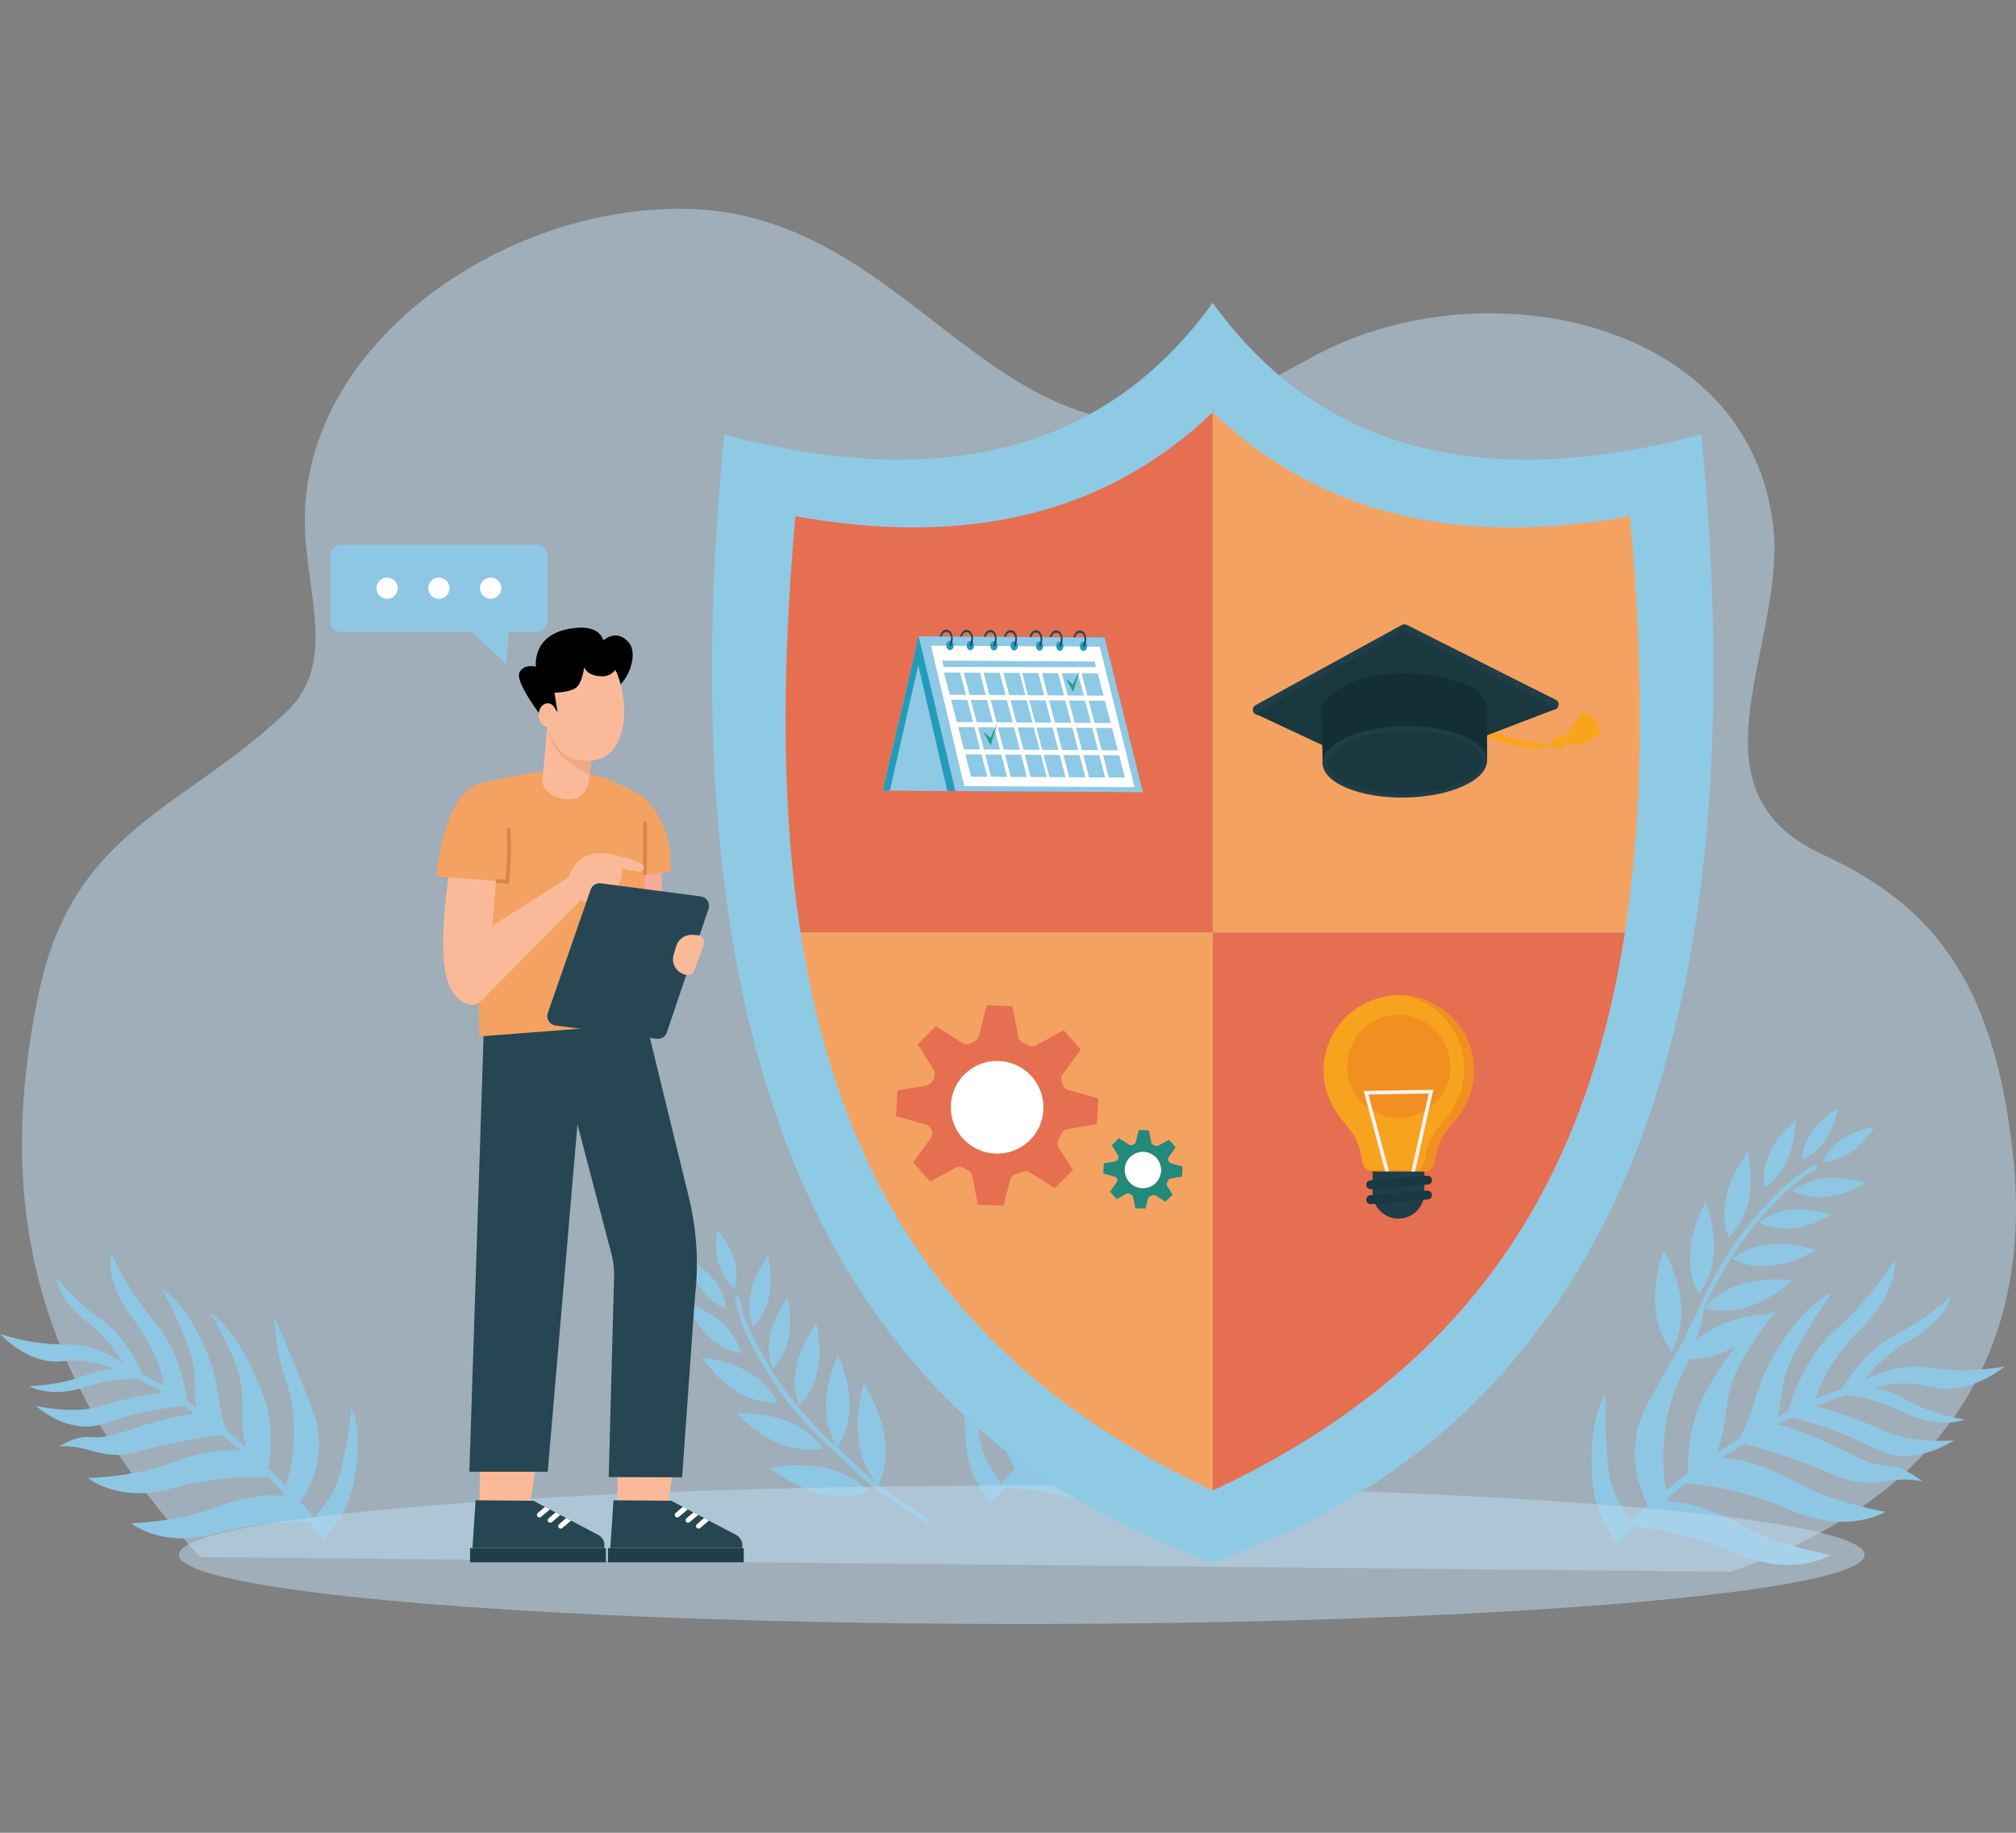 <?xml version="1.0" encoding="utf-8"?>
<svg xmlns="http://www.w3.org/2000/svg" enable-background="new 0 0 2200 2000" id="Layer_1" version="1.1" viewBox="0 0 2200 2000" x="0" y="0">
  <rect x="0" y="0" width="2200" height="2000" fill="#808080" stroke="none"/>
  <g>
    <path d="M218.48,1699.15c-154.9-168.67-233.01-349.34-175.69-617.74c37.9-177.45,159.2-198.63,270.49-305.34&#xD;&#xA;		c54.92-52.66,20.38-129.31,19.36-205.38c-2.33-194.82,215.09-345.99,414.98-342.84c216.51,3.42,310.23,221.09,491.85,232.76&#xD;&#xA;		c71.32,1.09,135.18-40.76,198.27-74.01c186.96-98.51,483.63-35.69,498.63,202.55c3.87,128.66-94.75,275.28,51.96,342.95&#xD;&#xA;		c116.93,53.93,187.24,134.17,208.31,327.06c27.58,252.47-118.23,391.04-308.23,456.02L218.48,1699.15z" enable-background="new" fill="#bfddf3" opacity=".5"/>
    <g>
      <path d="M2067.26,1375.08c0,0,5.69,33.24-36.04,74.32c-42.54,41.85-50.23,78.73-50.23,78.73l-29.52,11.41&#xD;&#xA;			c0,0,14.36-55.15,50.15-87.16C2046.46,1412.37,2067.26,1375.08,2067.26,1375.08z" fill="#8ec7e3"/>
      <path d="M2129.21,1414.16c0,0-3.92,24.55-42.76,47.07c-39.64,22.89-53.66,47.95-53.66,47.95l-24.25,8.53&#xD;&#xA;			c0,0,23.95-42.1,56.55-59.1C2105.83,1437.31,2129.21,1414.16,2129.21,1414.16z" fill="#8ec7e3"/>
      <path d="M1999.36,1410.72c0,0-25.71,7.12-59.27,60.69c-27.35,43.65-25.22,72.26-42.16,98.94l40.34-21.32&#xD;&#xA;			c9.01-19.99,0.53-38.22,23.41-79C1983.09,1431.85,1999.36,1410.72,1999.36,1410.72z" fill="#8ec7e3"/>
      <path d="M1752.27,1521.43c0,0-17.41,20.32-15.37,83.44c1.63,51.49,23.17,65.82,24.06,77.88l18.21-19.31&#xD;&#xA;			c-6.37-22.23-21.39-25.1-25.13-71.71C1750.57,1547.99,1752.27,1521.43,1752.27,1521.43z" fill="#8ec7e3"/>
      <path d="M1938.41,1430.12c0,0-28.63,36.08-41.08,61.13c-17.76,35.57-10.06,60.67-25.59,98.31l-29.32,17.72&#xD;&#xA;			c0,0-3.97-46.62,19.71-89.63C1901.83,1445.45,1938.41,1430.12,1938.41,1430.12z" fill="#8ec7e3"/>
      <path d="M1860.49,1424.32c-4.36,25.47-12.43,50.17-23.94,73.31c-35.38,69.86-16.26,138.98-16.26,138.98l-20.46,9.24&#xD;&#xA;			c0,0-33.71-55.34-2.35-113.18C1830.69,1471.58,1860.49,1424.32,1860.49,1424.32z" fill="#8ec7e3"/>
      <path d="M1934.87,1553.68c0,0,19.45,0,88,34.6c43.92,22.19,36.65-0.01,75.41,28.53c-34.08-8.8-53.89,11.33-95.94-6.93&#xD;&#xA;			c-33.62-14.63-68.34-26.6-103.83-35.81L1934.87,1553.68z" fill="#8ec7e3"/>
      <path d="M2057.56,1649.74c0,0-40.78,25.49-102.86-1.65c-38.24-16.61-78.96-26.81-120.51-30.2l30.59-25.27&#xD;&#xA;			c0,0,33.18-9.8,95.01,24.62C2002.29,1640.87,2057.56,1649.74,2057.56,1649.74z" fill="#8ec7e3"/>
      <path d="M1998.12,1696.8c0,0-40.78,25.49-102.85-1.65c-38.24-16.6-78.96-26.81-120.51-30.2l30.59-25.27&#xD;&#xA;			c0,0,33.18-9.8,95.01,24.62C1942.85,1687.93,1998.12,1696.8,1998.12,1696.8z" fill="#8ec7e3"/>
      <path d="M2143.9,1549.1c0,0-26.85,11.2-65.44-7.42c-39.12-18.91-72.15-20.76-72.15-20.76l15.7-7.92&#xD;&#xA;			c0,0,20.97-6.19,60.06,15.55C2108.97,1543.48,2143.9,1549.1,2143.9,1549.1z" fill="#8ec7e3"/>
      <path d="M1982.08,1534.43c0,0,32.48,7.94,77.12,28.34c28.2,12.78,73.08,8.99,73.08,8.99s-44.59,31.08-85.79,9.25&#xD;&#xA;			c-47.24-25.05-98.87-35.79-98.87-35.79L1982.08,1534.43z" fill="#8ec7e3"/>
      <path d="M2017.27,1516.73c0,0,40.52-31.62,87.12-24.21c27.65,4.15,55.81,3.66,83.3-1.46c0,0-39.14,33.59-81.17,22.18&#xD;&#xA;			c-38.83-10.42-73.89,5.21-73.89,5.21L2017.27,1516.73z" fill="#8ec7e3"/>
      <path d="M1764.23,1684.73l-5.59-5.07c31.27-34.5,154.13-139.03,273.28-170.62l1.93,7.3&#xD;&#xA;			C1916.36,1547.51,1795.12,1650.69,1764.23,1684.73z" fill="#8ec7e3"/>
    </g>
    <g>
      <path d="M1824.36,1475.31c-21.33-28.79-24.2-65.84-8.6-111.14C1838.09,1406.59,1840.96,1443.63,1824.36,1475.31z" fill="#8ec7e3"/>
      <path d="M1853.88,1412.66c-15.25-28.89-12.72-62.65,7.59-101.3C1875.76,1352.66,1873.23,1386.43,1853.88,1412.66z" fill="#8ec7e3"/>
      <path d="M1886.31,1350.68c-10.29-29.28-3.2-60.65,21.28-94.13C1915.32,1297.35,1908.23,1328.73,1886.31,1350.68z" fill="#8ec7e3"/>
      <path d="M1959.41,1221.89c-0.83,35.1-12.24,59.83-34.24,74.17C1921.85,1269.95,1933.26,1245.22,1959.41,1221.89z" fill="#8ec7e3"/>
      <path d="M2005.48,1209.65c-5.9,28.79-18.94,47.46-39.15,56C1967.44,1243.71,1980.49,1225.04,2005.48,1209.65z" fill="#8ec7e3"/>
      <path d="M1989.23,1267.75c8.87-20.1,27.75-32.86,56.61-38.3C2030.02,1254.24,2011.15,1267,1989.23,1267.75z" fill="#8ec7e3"/>
      <path d="M1935.22,1433.44c-31.43,36.74-65.13,53.16-101.09,49.28C1853.2,1452.09,1886.89,1435.67,1935.22,1433.44z" fill="#8ec7e3"/>
      <path d="M1890.27,1373.9c23.23-18.28,53.74-21.51,91.54-9.69C1947.36,1383.63,1916.85,1386.85,1890.27,1373.9z" fill="#8ec7e3"/>
      <path d="M1999,1325.54c-29.96,16.92-56.51,19.73-79.64,8.43C1939.56,1318.05,1966.1,1315.24,1999,1325.54z" fill="#8ec7e3"/>
      <path d="M1956.29,1299.62c20.21-15.87,46.76-18.68,79.64-8.43C2005.95,1308.11,1979.4,1310.92,1956.29,1299.62z" fill="#8ec7e3"/>
      <path d="M1810.42,1545.98c22.17-82.81,24.17-75.99,45.78-123.79c5.82-12.92,11.98-25.14,18.48-36.68&#xD;&#xA;			c13.61-23.47,29.72-45.39,48.05-65.39c21.01-23.87,39.07-39.43,54.18-46.68l1.47-1.6c0.24-0.6,0.88-0.95,1.51-0.82&#xD;&#xA;			c0.59-0.25,1.25-0.24,1.84,0.02c0.5,0.45,0.88,1,1.12,1.63c0.25,0.59,0.24,1.25-0.02,1.84l-0.57,1.24&#xD;&#xA;			c-0.46,0.49-1.01,0.88-1.63,1.15v0.31l-1.37,0.51c-14.61,7.4-32.13,22.62-52.55,45.66c-18.01,19.91-33.78,41.73-47.04,65.07&#xD;&#xA;			c-6.78,11.66-12.95,23.66-18.5,35.96l-1.43,3.21c21.08-24.78,53.31-34.94,96.7-30.49c-32.92,28.56-65.15,38.72-96.7,30.49&#xD;&#xA;			c-20.94,47.08-22.33,38.87-43.92,119.61L1810.42,1545.98z" fill="#8ec7e3"/>
    </g>
    <g>
      <path d="M948.3,1627.9c-33.96,11.44-70.09,2.77-108.39-26.01C887.14,1593.7,923.27,1602.37,948.3,1627.9z" fill="#8ec7e3"/>
      <path d="M897.77,1580.54c-32.18,5.62-63.53-7.17-94.05-38.39C847.42,1541.27,878.77,1554.06,897.77,1580.54z" fill="#8ec7e3"/>
      <path d="M848.78,1530.62c-31.02,0.79-58.7-15.62-83.02-49.21C806.96,1486.61,834.63,1503.01,848.78,1530.62z" fill="#8ec7e3"/>
      <path d="M748.72,1421.45c33.14,11.59,53.16,30.06,60.04,55.4C782.89,1471.97,762.88,1453.5,748.72,1421.45z" fill="#8ec7e3"/>
      <path d="M751.25,1373.84c25.58,14.47,39.33,32.63,41.24,54.48C771.95,1420.52,758.2,1402.36,751.25,1373.84z" fill="#8ec7e3"/>
      <path d="M801.54,1407.18c-16.39-14.63-22.74-36.51-19.03-65.65C801.22,1364.21,807.57,1386.09,801.54,1407.18z" fill="#8ec7e3"/>
      <path d="M942.57,1509.54c25.28,41.21,30.55,78.33,15.79,111.35C935.09,1593.33,929.82,1556.21,942.57,1509.54z" fill="#8ec7e3"/>
      <path d="M872.09,1533.99c-10.25-27.73-3.93-57.75,18.94-90.08C898.91,1482.66,892.6,1512.69,872.09,1533.99z" fill="#8ec7e3"/>
      <path d="M859.53,1415.66c6.88,33.72,1.39,59.84-16.48,78.37C834.11,1469.92,839.61,1443.79,859.53,1415.66z" fill="#8ec7e3"/>
      <path d="M821.72,1448.33c-8.88-24.12-3.39-50.24,16.48-78.37C845.08,1403.69,839.59,1429.82,821.72,1448.33z" fill="#8ec7e3"/>
      <path d="M1011.26,1662.92c-71.97-46.57-64.87-46.38-103.7-81.64c-10.5-9.52-20.24-19.14-29.22-28.87&#xD;&#xA;			c-18.15-20.17-34.05-42.24-47.43-65.84c-16.25-27.34-25.5-49.31-27.74-65.91l-1.07-1.89c-0.5-0.41-0.63-1.12-0.31-1.69&#xD;&#xA;			c-0.05-0.64,0.16-1.27,0.58-1.74c0.58-0.33,1.23-0.53,1.89-0.57c0.64-0.05,1.27,0.16,1.74,0.59l1.01,0.93&#xD;&#xA;			c0.32,0.59,0.53,1.23,0.59,1.9l0.29,0.1l0.07,1.46c2.55,16.18,11.64,37.53,27.28,64.05c13.4,23.26,29.31,44.98,47.44,64.78&#xD;&#xA;			c9.01,10.04,18.53,19.61,28.52,28.66l2.62,2.35c-17.09-27.68-16.85-61.48,0.73-101.39c17.05,40.11,16.8,73.9-0.73,101.39&#xD;&#xA;			c38.35,34.41,30.12,33.2,100.29,78.59L1011.26,1662.92z" fill="#8ec7e3"/>
    </g>
    <g>
      <path d="M1320.81,1362.34c0,0,6.62,27.8-26.44,64.81c-33.7,37.7-38.19,69.3-38.19,69.3l-24.34,11.25&#xD;&#xA;			c0,0,9.15-47.41,37.67-76.42C1305.24,1395.02,1320.81,1362.34,1320.81,1362.34z" fill="#8ec7e3"/>
      <path d="M1375.31,1392.03c0,0-1.98,20.97-33.6,42.12c-32.28,21.51-42.77,43.46-42.77,43.46l-20.04,8.53&#xD;&#xA;			c0,0,17.96-36.9,44.6-53.05C1356.8,1412.88,1375.31,1392.03,1375.31,1392.03z" fill="#8ec7e3"/>
      <path d="M1265.33,1396.18c0,0-21.36,7.42-46.81,54.54c-20.75,38.39-17.4,62.47-30.27,85.96l32.95-20.22&#xD;&#xA;			c6.53-17.39-1.63-32.35,15.5-68.07C1252.72,1414.93,1265.33,1396.18,1265.33,1396.18z" fill="#8ec7e3"/>
      <path d="M1062.41,1503.22c0,0-13.62,18.13-8.46,71.39c4.18,43.45,23.17,54.4,24.58,64.54l14.35-17.32&#xD;&#xA;			c-6.59-18.45-19.45-20.06-25.15-59.27C1062.42,1525.77,1062.41,1503.22,1062.41,1503.22z" fill="#8ec7e3"/>
      <path d="M1214.84,1415.89c0,0-22.25,32.07-31.41,53.92c-13.09,31.05-5.21,51.85-16.3,84.52l-23.83,16.58&#xD;&#xA;			c0,0-5.89-39.2,11.79-76.86C1184.75,1430.84,1214.84,1415.89,1214.84,1415.89z" fill="#8ec7e3"/>
      <path d="M1148.64,1415.23c-2.3,21.78-7.78,43.1-16.25,63.29c-26.12,61-6.19,118.4-6.19,118.4l-16.8,8.93&#xD;&#xA;			c0,0-31.52-44.96-8.14-95.58C1126.01,1456.81,1148.64,1415.23,1148.64,1415.23z" fill="#8ec7e3"/>
      <path d="M1218.57,1520.57c0,0,16.45-1.06,76.29,24.47c38.35,16.37,30.99-2,65.32,20.03&#xD;&#xA;			c-29.29-5.59-44.95,12.51-81.5-0.65c-29.23-10.54-59.23-18.78-89.74-24.64L1218.57,1520.57z" fill="#8ec7e3"/>
      <path d="M1327.53,1595.12c0,0-33.1,23.77-87.06,4.2c-33.24-11.96-68.22-18.38-103.54-18.99l24.5-23.03&#xD;&#xA;			c0,0,27.52-10.09,81.68,15.65C1280.31,1590.63,1327.53,1595.12,1327.53,1595.12z" fill="#8ec7e3"/>
      <path d="M1279.83,1638.15c0,0-33.1,23.77-87.06,4.2c-33.24-11.96-68.22-18.38-103.54-18.99l24.5-23.03&#xD;&#xA;			c0,0,27.52-10.09,81.68,15.65C1232.61,1633.65,1279.83,1638.15,1279.83,1638.15z" fill="#8ec7e3"/>
      <path d="M1395.07,1505.33c0,0-22.1,10.93-55.73-2.72c-34.11-13.86-62.14-13.63-62.14-13.63l12.85-7.55&#xD;&#xA;			c0,0,17.4-6.38,51.63,9.88C1365.23,1502.48,1395.07,1505.33,1395.07,1505.33z" fill="#8ec7e3"/>
      <path d="M1257.44,1501.72c0,0,27.9,4.95,66.75,19.77c24.54,9.27,62.28,3.63,62.28,3.63s-36.01,28.7-72.04,12.48&#xD;&#xA;			c-41.3-18.62-85.55-24.89-85.55-24.89L1257.44,1501.72z" fill="#8ec7e3"/>
      <path d="M1286.23,1484.84c0,0,32.54-28.94,72.35-25.21c23.61,2.01,47.39,0.06,70.35-5.76c0,0-31.27,30.53-67.43,23.17&#xD;&#xA;			c-33.4-6.7-62.2,8.42-62.2,8.42L1286.23,1484.84z" fill="#8ec7e3"/>
      <path d="M1081.4,1640.66l-5.01-3.98c24.56-30.87,122.77-125.94,221.81-159.13l2.03,6.07&#xD;&#xA;			C1202.58,1516.36,1105.67,1610.19,1081.4,1640.66z" fill="#8ec7e3"/>
    </g>
    <g>
      <path d="M121.56,1367.34c0,0-9.2,28.86,22.82,70.6c32.64,42.53,34.89,76.29,34.89,76.29l24.84,13.82&#xD;&#xA;			c0,0-5.92-50.85-33.77-83.78C135.43,1403.11,121.56,1367.34,121.56,1367.34z" fill="#8ec7e3"/>
      <path d="M61.58,1394.4c0,0,0.43,22.33,32.19,47.19c32.42,25.3,41.78,49.34,41.78,49.34l20.51,10.6&#xD;&#xA;			c0,0-16.07-40.43-42.96-59.61C79.5,1417.91,61.58,1394.4,61.58,1394.4z" fill="#8ec7e3"/>
      <path d="M177.54,1407.49c0,0,21.99,9.54,45.18,61.37c18.9,42.23,13.45,67.42,25.2,93.27l-33.23-23.99&#xD;&#xA;			c-5.53-18.9,4.29-34.07-11-73.2C189.38,1428.31,177.54,1407.49,177.54,1407.49z" fill="#8ec7e3"/>
      <path d="M383.59,1536.73c0,0,12.96,20.24,3.3,76.14c-7.86,45.61-28.81,55.68-31.1,66.29l-13.8-19.45&#xD;&#xA;			c8.43-18.98,22.15-19.67,31.28-60.67C381.8,1560.57,383.59,1536.73,383.59,1536.73z" fill="#8ec7e3"/>
      <path d="M229.35,1432.33c0,0,20.99,35.66,28.94,59.5c11.38,33.86,1.4,55.23,10.54,90.65l23.88,19.41&#xD;&#xA;			c0,0,9.33-40.98-6.38-82.2C259.98,1450.52,229.35,1432.33,229.35,1432.33z" fill="#8ec7e3"/>
      <path d="M299.39,1436.87c0.71,23.2,4.81,46.18,12.17,68.2c22.79,66.56-2.83,125.67-2.83,125.67l17.06,10.77&#xD;&#xA;			c0,0,36.88-45.04,16.17-100.4C320.02,1482.62,299.39,1436.87,299.39,1436.87z" fill="#8ec7e3"/>
      <path d="M217.13,1542.7c0,0-17.3-2.42-82.59,19.83c-41.84,14.28-32.6-4.57-70.64,16&#xD;&#xA;			c31.41-3.59,46.54,16.78,86.22,5.77c31.73-8.83,64.11-15.17,96.83-18.94L217.13,1542.7z" fill="#8ec7e3"/>
      <path d="M96.02,1612.9c0,0,33.11,27.75,91.71,11.33c36.09-10.01,73.58-14.03,110.97-11.88l-24.07-26.29&#xD;&#xA;			c0,0-28.3-12.84-87.59,10.08C146.3,1611.88,96.02,1612.9,96.02,1612.9z" fill="#8ec7e3"/>
      <path d="M143.05,1662.16c0,0,33.11,27.75,91.71,11.33c36.09-10.02,73.58-14.03,110.97-11.88l-24.07-26.29&#xD;&#xA;			c0,0-28.3-12.84-87.59,10.08C193.32,1661.15,143.05,1662.16,143.05,1662.16z" fill="#8ec7e3"/>
      <path d="M31.73,1512.62c0,0,22.5,13.31,59.14,1.54c37.15-11.95,66.78-9.49,66.78-9.49l-12.99-9&#xD;&#xA;			c0,0-17.89-8.12-55.37,6.36C63.51,1511.97,31.73,1512.62,31.73,1512.62z" fill="#8ec7e3"/>
      <path d="M177.52,1519.7c0,0-29.88,3.03-72.14,15.62c-26.68,7.86-66.13-1.09-66.13-1.09s35.8,33.2,75.17,18.9&#xD;&#xA;			c45.14-16.41,92.42-19.54,92.42-19.54L177.52,1519.7z" fill="#8ec7e3"/>
      <path d="M148.42,1499.58c0,0-32.11-33.17-74.49-32.38c-25.12,0.26-50.1-3.69-73.92-11.66c0,0,30.64,34.75,69.46,29.83&#xD;&#xA;			c35.85-4.44,65.09,13.83,65.09,13.83L148.42,1499.58z" fill="#8ec7e3"/>
      <path d="M352.63,1680.53l5.61-3.81c-23.53-34.58-119.83-142.86-221.9-185.79l-2.63,6.25&#xD;&#xA;			C234.36,1539.52,329.39,1646.4,352.63,1680.53z" fill="#8ec7e3"/>
    </g>
    <ellipse cx="1115.04" cy="1696.66" enable-background="new" fill="#bfddf3" opacity=".5" rx="919.81" ry="75.54"/>
    <g>
      <g>
        <g>
          <g>
            <g>
              <path d="M585.43,689.51H372.42c-6.7,0-12.18-5.48-12.18-12.18v-70.89c0-6.7,5.48-12.18,12.18-12.18h213.02&#xD;&#xA;							c6.7,0,12.18,5.48,12.18,12.18v70.89C597.61,684.02,592.13,689.51,585.43,689.51z" fill="#8ec7e3"/>
            </g>
            <g>
              <polygon fill="#8ec7e3" points="555.5 684.99 552.4 724.82 510.14 684.99"/>
            </g>
          </g>
          <g>
            <g>
              <circle cx="422.44" cy="641.88" fill="#fff" r="11.61"/>
            </g>
            <g>
              <circle cx="478.93" cy="641.88" fill="#fff" r="11.61"/>
            </g>
            <g>
              <circle cx="535.41" cy="641.88" fill="#fff" r="11.61"/>
            </g>
          </g>
        </g>
        <g>
          <g>
            <polygon fill="#faba9a" points="584.78 1599.92 577.66 1648.47 522.97 1646.54 523.92 1596.76"/>
            <g>
              <g>
                <path d="M515.58,1689.33h143.73c1.41-5.77-1.41-11.8-6.67-14.49l-29.49-15.51l-5.26-2.82l-6.54-3.46l-5.13-2.69&#xD;&#xA;								l-6.41-3.33l-5-2.69h-0.13l-12.69-6.67l-62.95-0.51L515.58,1689.33z" fill="#264653"/>
                <rect fill="#203e47" height="15.47" width="148.21" x="512.99" y="1689.36"/>
              </g>
              <g>
                <g>
                  <path d="M586.61,1654.97c0.51,0.64,1.28,0.9,2.05,0.9c0.64,0,1.28-0.13,1.8-0.64l8.85-7.44&#xD;&#xA;									c0.26-0.26,0.51-0.51,0.51-0.77l-5-2.69h-0.13l-7.82,6.67C585.71,1652.02,585.58,1653.81,586.61,1654.97z" fill="#fff"/>
                </g>
                <g>
                  <path d="M598.41,1660.74c0.51,0.64,1.28,0.9,2.05,0.9c0.64,0,1.28-0.13,1.8-0.64l8.85-7.57&#xD;&#xA;									c0.13-0.13,0.26-0.26,0.26-0.38l-5.13-2.69l-7.57,6.54C597.51,1657.79,597.38,1659.58,598.41,1660.74z" fill="#fff"/>
                </g>
                <g>
                  <path d="M609.82,1667.15c0.51,0.64,1.28,0.9,2.05,0.9c0.64,0,1.28-0.13,1.8-0.64l9.36-7.95l0.13-0.13&#xD;&#xA;									l-5.26-2.82l-7.82,6.8C608.92,1664.2,608.79,1665.99,609.82,1667.15z" fill="#fff"/>
                </g>
              </g>
            </g>
          </g>
          <g>
            <polygon fill="#faba9a" points="735.22 1599.92 728.1 1648.47 673.41 1646.54 674.36 1596.76"/>
            <g>
              <g>
                <path d="M666.02,1689.33h143.73c1.41-5.77-1.41-11.8-6.67-14.49l-29.49-15.51l-5.26-2.82l-6.54-3.46l-5.13-2.69&#xD;&#xA;								l-6.41-3.33l-5-2.69h-0.13l-12.69-6.67l-62.95-0.51L666.02,1689.33z" fill="#264653"/>
                <rect fill="#203e47" height="15.47" width="148.21" x="663.43" y="1689.36"/>
              </g>
              <g>
                <g>
                  <path d="M737.05,1654.97c0.51,0.64,1.28,0.9,2.05,0.9c0.64,0,1.28-0.13,1.8-0.64l8.85-7.44&#xD;&#xA;									c0.26-0.26,0.51-0.51,0.51-0.77l-5-2.69h-0.13l-7.82,6.67C736.15,1652.02,736.02,1653.81,737.05,1654.97z" fill="#fff"/>
                </g>
                <g>
                  <path d="M748.84,1660.74c0.51,0.64,1.28,0.9,2.05,0.9c0.64,0,1.28-0.13,1.8-0.64l8.85-7.57&#xD;&#xA;									c0.13-0.13,0.26-0.26,0.26-0.38l-5.13-2.69l-7.57,6.54C747.95,1657.79,747.82,1659.58,748.84,1660.74z" fill="#fff"/>
                </g>
                <g>
                  <path d="M760.26,1667.15c0.51,0.64,1.28,0.9,2.05,0.9c0.64,0,1.28-0.13,1.8-0.64l9.36-7.95l0.13-0.13&#xD;&#xA;									l-5.26-2.82l-7.82,6.8C759.36,1664.2,759.23,1665.99,760.26,1667.15z" fill="#fff"/>
                </g>
              </g>
            </g>
          </g>
          <g>
            <g>
              <path d="M700.08,1095.39l-171.65,13.08l-16.23,497.52h85.51l32.44-379.02l37.1,141.27&#xD;&#xA;							c2.46,9.37,3.4,19.08,2.77,28.74l-5.74,214.88l80.08,0.23l14.05-197.54c4.21-36.1,1.95-72.66-6.68-107.96L700.08,1095.39z" fill="#264653"/>
            </g>
          </g>
          <g>
            <g>
              <polygon fill="#f7a99c" points="697.86 948.28 696.75 995.61 723.61 995.95 721.63 945.01"/>
              <path d="M698.36,867.3c0,0,37.08,24.28,33.32,84.19l-34.93,3.93L698.36,867.3z" fill="#f4a262"/>
            </g>
            <g>
              <path d="M612.95,841.29c-43.21,0-92.17,14.93-92.17,14.93l1.86,274.8L705.12,1117l-1.93-240.35&#xD;&#xA;							c-0.04-4.25-2.38-8.15-6.12-10.18c-14.93-8.77-32.01-15.76-50.47-21.59C646.6,844.89,621.76,841.29,612.95,841.29z" fill="#f4a262"/>
              <g>
                <g>
                  <rect fill="#d8854c" height="57.91" width="4.11" x="701.79" y="896.71"/>
                </g>
              </g>
            </g>
            <g>
              <g>
                <path d="M542.4,948.83l-11.74,135.92c0,0-12.96,27.34-35.89-1.1c-22.93-28.43-3.31-139.51-3.31-139.51&#xD;&#xA;								L542.4,948.83z" fill="#faba9a"/>
                <g>
                  <path d="M553.53,962.26c0,0,9.79-100.34-21.97-106.24c-32.93-6.11-52.05,55.96-55.1,100.44L553.53,962.26z" fill="#f4a262"/>
                  <g>
                    <g>
                      <g>
                        <path d="M555.37,964.46l0.2-1.99c0.04-0.35,3.58-34.82,1.44-58.61l-4.11,0.38&#xD;&#xA;												c1.83,20.13-0.51,48.17-1.23,55.82l-10.2-0.78l-0.3,4.11L555.37,964.46z" fill="#d8854c"/>
                      </g>
                    </g>
                  </g>
                </g>
              </g>
              <g>
                <g>
                  <path d="M620.33,957.48c0,0,6.61-23.97,30.6-26.3c23.99-2.34,31.04,16.49,26.53,28.9&#xD;&#xA;									c-4.52,12.4-20.12,32.59-43.76,22.26C610.05,972.02,620.33,957.48,620.33,957.48z" fill="#faba9a"/>
                  <path d="M658.89,931.22c0,0,23.55,2.7,41.09,11.25c1.78,0.87,2.76,2.83,2.5,4.79l0,0&#xD;&#xA;									c-0.35,2.66-2.86,4.48-5.49,3.98l-32.51-6.08L658.89,931.22z" fill="#faba9a"/>
                </g>
                <g>
                  <polygon fill="#faba9a" points="525.58 1091.68 633.69 982.34 620.33 957.48 515.17 1024.3"/>
                  <line fill="none" stroke="#eea986" stroke-miterlimit="10" stroke-width=".182" x1="537.08" x2="515.17" y1="1010.38" y2="1024.3"/>
                </g>
              </g>
            </g>
          </g>
          <g>
            <g>
              <path d="M773.18,991.7l-45.47,134.97c-1.56,4.64-6.19,7.53-11.05,6.89l-110.51-14.52&#xD;&#xA;							c-6.44-0.85-10.48-7.39-8.35-13.53l46.8-134.8c1.6-4.59,6.2-7.43,11.02-6.8l109.18,14.34&#xD;&#xA;							C771.2,979.1,775.24,985.58,773.18,991.7z" fill="#264653"/>
            </g>
            <path d="M768.03,1030.93l-10.35,27.92c-1.26,3.41-4.71,5.49-8.32,5.01l0,0c-10.61-1.39-17.4-12.01-14.22-22.22&#xD;&#xA;						l2.91-9.37c2.33-7.5,9.44-12.48,17.29-12.11l5.76,0.27C766.36,1020.69,769.86,1025.99,768.03,1030.93z" fill="#faba9a"/>
          </g>
          <path d="M648.21,806.71l-5.5,44.29c-1.9,15.56-12.19,22.71-27,20.72l0,0c-12.64-1.7-25.79-9.56-23.53-23.2&#xD;&#xA;					l6.53-69.54L648.21,806.71z" fill="#faba9a"/>
          <path d="M643.56,844.98c0,0-49.9-18.11-45.7-62.81c1.25-13.32,50.99,20.01,50.99,20.01L643.56,844.98z" fill="#eea986"/>
          <g>
            <path d="M591.93,783.31c0,0-29.63-38.38-25.25-48.93c4.39-10.55,18.18-6.89,18.18-6.89s-5.54-38.61,45.22-42.45&#xD;&#xA;						c25.59-1.93,28.28,13.83,28.28,13.83s13.7-13.07,27.17,1.45s-2.89,51.76-22.91,55.47c-20.01,3.7-56.02,22.39-56.02,22.39&#xD;&#xA;						L591.93,783.31z"/>
          </g>
          <g>
            <g>
              <path d="M600.1,767.56c-5.93,9.59-4.84,10.31-2.73,25.62c0,0,7.21,24.9,22.99,32.59&#xD;&#xA;							c15.9,7.57,41.28,7.47,52.71-13.77c18.47-34.34-0.01-78.04-0.01-78.04c-30.39-50-76.54,19.62-76.54,19.62l3.72,9.62l2.18,5.9&#xD;&#xA;							C602.03,768.84,601.26,768.33,600.1,767.56z" fill="#faba9a"/>
            </g>
          </g>
          <path d="M602.28,769.6l6.11,7.44l-3.29-21.13c0,0,17.18-0.25,23.83-5.67s8.6-22.35,8.6-22.35s2.11,9.81,19.41,10.09&#xD;&#xA;					s18.71-18.78,18.71-18.78l-42.41-18.25l-54.18,51.11L602.28,769.6z"/>
          <ellipse cx="597.61" cy="780.32" fill="#faba9a" rx="9.8" ry="12.86"/>
        </g>
      </g>
      <g>
        <path d="M1323.4,1704.83c-439.32-153.62-595.88-584.58-533.15-1230.64c235.58,62.61,415.77,19.42,533.15-143.72&#xD;&#xA;				c117.4,163.14,297.6,206.33,533.17,143.72C1919.3,1120.25,1762.74,1551.21,1323.4,1704.83z" fill="#8fcae5"/>
        <g>
          <path d="M1323.43,449.97v567.68H873.62c-20.36-131.7-21.09-282.53-5.57-454.35&#xD;&#xA;					C1047.43,595.67,1202.33,565.78,1323.43,449.97z" fill="#e76f51"/>
          <path d="M1773.22,1017.65h-449.79V449.97c121.08,115.81,275.98,145.7,455.36,113.33&#xD;&#xA;					C1794.31,735.12,1793.58,885.95,1773.22,1017.65z" fill="#f4a262"/>
          <path d="M1323.43,1017.65v608.88c-267.15-124.74-405.33-321.18-449.81-608.88H1323.43z" fill="#f4a262"/>
          <path d="M1773.22,1017.65c-44.47,287.7-182.66,484.14-449.79,608.88v-608.88H1773.22z" fill="#e76f51"/>
        </g>
        <g>
          <g>
            <g>
              <g>
                <polygon fill="#8ec9e5" points="963.24 862.74 1182.68 864.1 1205.37 695.62 1002.51 694.37"/>
              </g>
              <g>
                <polygon fill="#229cba" points="963.24 862.74 971.07 862.8 1009.2 694.41 1002.51 694.37"/>
              </g>
              <g>
                <g>
                  <polygon fill="#229cba" points="1033.77 863.18 1182.68 864.1 1205.37 695.62 1002.51 694.37 998.65 710.97"/>
                </g>
              </g>
              <g>
                <g>
                  <polygon fill="#8ec9e5" points="1247.22 864.51 1042.53 863.24 1002.51 694.37 1205.37 695.62"/>
                </g>
              </g>
              <g>
                <polygon fill="#fff" points="1238.12 859.01 1052.28 857.86 1015.95 704.54 1200.11 705.68"/>
              </g>
              <g>
                <g>
                  <polygon fill="#8ec9e5" points="1196.11 728.01 1029.77 727.78 1028.14 720.88 1194.61 721.91"/>
                </g>
              </g>
              <g>
                <g>
                  <g>
                    <polygon fill="#8ec9e5" points="1054.09 758.25 1036.45 758.14 1030.1 733.84 1047.75 733.95"/>
                  </g>
                </g>
                <g>
                  <polygon fill="#8ec9e5" points="1075.72 758.38 1058.07 758.27 1051.73 733.98 1069.37 734.09"/>
                </g>
                <g>
                  <polygon fill="#8ec9e5" points="1097.34 758.52 1079.7 758.41 1073.36 734.11 1091 734.22"/>
                </g>
                <g>
                  <polygon fill="#8ec9e5" points="1118.96 758.65 1101.33 758.54 1094.99 734.25 1112.62 734.35"/>
                </g>
                <g>
                  <polygon fill="#8ec9e5" points="1139.45 758.78 1121.82 758.67 1115.47 734.37 1133.11 734.48"/>
                </g>
                <g>
                  <polygon fill="#8ec9e5" points="1161.08 758.92 1143.44 758.8 1137.09 734.5 1154.74 734.62"/>
                </g>
                <g>
                  <polygon fill="#8ec9e5" points="1182.71 759.05 1165.07 758.94 1158.73 734.64 1176.36 734.75"/>
                </g>
                <g>
                  <polygon fill="#8ec9e5" points="1204.34 759.18 1186.69 759.07 1180.35 734.77 1197.99 734.88"/>
                </g>
                <g>
                  <polygon fill="#8ec9e5" points="1061.87 788.03 1044.22 787.93 1037.88 763.63 1055.53 763.73"/>
                </g>
                <g>
                  <polygon fill="#8ec9e5" points="1083.49 788.17 1065.85 788.06 1059.5 763.76 1077.15 763.87"/>
                </g>
                <g>
                  <polygon fill="#8ec9e5" points="1105.11 788.3 1087.47 788.19 1081.13 763.89 1098.78 764"/>
                </g>
                <g>
                  <polygon fill="#8ec9e5" points="1126.74 788.43 1109.1 788.32 1102.76 764.03 1120.4 764.14"/>
                </g>
                <g>
                  <polygon fill="#8ec9e5" points="1147.23 788.56 1129.59 788.46 1123.24 764.16 1140.89 764.26"/>
                </g>
                <g>
                  <polygon fill="#8ec9e5" points="1168.85 788.7 1151.22 788.59 1144.87 764.29 1162.51 764.4"/>
                </g>
                <g>
                  <polygon fill="#8ec9e5" points="1190.48 788.84 1172.84 788.73 1166.5 764.42 1184.14 764.54"/>
                </g>
                <g>
                  <polygon fill="#8ec9e5" points="1212.11 788.97 1194.46 788.85 1188.13 764.56 1205.77 764.67"/>
                </g>
                <g>
                  <polygon fill="#8ec9e5" points="1069.63 817.82 1051.99 817.72 1045.65 793.41 1063.3 793.52"/>
                </g>
                <g>
                  <polygon fill="#8ec9e5" points="1091.26 817.96 1073.62 817.85 1067.28 793.55 1084.92 793.66"/>
                </g>
                <g>
                  <polygon fill="#8ec9e5" points="1112.89 818.09 1095.24 817.98 1088.91 793.68 1106.55 793.79"/>
                </g>
                <g>
                  <polygon fill="#8ec9e5" points="1134.52 818.22 1116.88 818.11 1110.54 793.82 1128.17 793.92"/>
                </g>
                <g>
                  <polygon fill="#8ec9e5" points="1155 818.36 1137.36 818.25 1131.02 793.94 1148.66 794.05"/>
                </g>
                <g>
                  <polygon fill="#8ec9e5" points="1176.63 818.49 1158.99 818.37 1152.65 794.07 1170.28 794.18"/>
                </g>
                <g>
                  <polygon fill="#8ec9e5" points="1198.25 818.61 1180.62 818.51 1174.27 794.21 1191.91 794.32"/>
                </g>
                <g>
                  <polygon fill="#8ec9e5" points="1219.89 818.76 1202.24 818.64 1195.9 794.35 1213.54 794.45"/>
                </g>
                <g>
                  <polygon fill="#8ec9e5" points="1077.41 847.61 1059.77 847.5 1053.42 823.2 1071.06 823.3"/>
                </g>
                <g>
                  <polygon fill="#8ec9e5" points="1099.04 847.75 1081.39 847.63 1075.05 823.33 1092.69 823.44"/>
                </g>
                <g>
                  <polygon fill="#8ec9e5" points="1120.67 847.87 1103.02 847.76 1096.68 823.46 1114.32 823.58"/>
                </g>
                <g>
                  <polygon fill="#8ec9e5" points="1142.29 848.01 1124.64 847.91 1118.3 823.6 1135.95 823.71"/>
                </g>
                <g>
                  <polygon fill="#8ec9e5" points="1162.78 848.14 1145.14 848.02 1138.79 823.73 1156.43 823.84"/>
                </g>
                <g>
                  <polygon fill="#8ec9e5" points="1184.4 848.27 1166.76 848.16 1160.42 823.86 1178.06 823.97"/>
                </g>
                <g>
                  <polygon fill="#8ec9e5" points="1206.03 848.4 1188.39 848.3 1182.05 824 1199.69 824.11"/>
                </g>
                <g>
                  <polygon fill="#8ec9e5" points="1227.66 848.54 1210.02 848.43 1203.67 824.13 1221.32 824.24"/>
                </g>
              </g>
              <g>
                <path d="M1040.68,704.39c0,2.81-1.78,5.07-3.96,5.07c-2.18-0.02-3.94-2.31-3.94-5.12&#xD;&#xA;								c0.01-2.81,1.79-5.08,3.97-5.07C1038.94,699.29,1040.69,701.58,1040.68,704.39z" fill="#229cba"/>
              </g>
              <g>
                <g>
                  <path d="M1037.59,705.4l-1.5-1.47c0.01-0.04,2.29-4.54,1.65-8.78c-0.3-2.02-1.24-3.69-2.79-4.99&#xD;&#xA;									c0.01,0.06-0.97-0.46-2.26-0.47c-0.73-0.01-1.56,0.15-2.34,0.66c-1.22,0.79-2.02,1.93-2.57,4.17l-2.21-0.01&#xD;&#xA;									c0.71-2.93,2.3-5.37,4.01-6.48c2.89-1.85,6.05-0.23,6.18-0.14c2.25,1.51,3.37,4.03,3.79,6.76&#xD;&#xA;									C1040.33,699.98,1037.69,705.18,1037.59,705.4z" fill="#264653"/>
                </g>
              </g>
              <g>
                <path d="M1062.81,704.53c-0.01,2.81-1.78,5.08-3.96,5.07c-2.18-0.01-3.94-2.3-3.93-5.12&#xD;&#xA;								c0-2.81,1.78-5.08,3.96-5.06C1061.06,699.43,1062.82,701.72,1062.81,704.53z" fill="#229cba"/>
              </g>
              <g>
                <g>
                  <path d="M1059.71,705.54l-1.5-1.47c0.02-0.04,2.29-4.54,1.66-8.78c-0.3-2.01-1.24-3.69-2.79-4.99&#xD;&#xA;									c0.01,0.06-0.97-0.46-2.26-0.47c-0.74-0.01-1.56,0.15-2.34,0.66c-1.23,0.79-2.01,1.93-2.57,4.18l-2.21-0.01&#xD;&#xA;									c0.72-2.93,2.31-5.37,4-6.47c2.89-1.86,6.06-0.23,6.18-0.15c2.25,1.52,3.37,4.03,3.79,6.76&#xD;&#xA;									C1062.46,700.11,1059.83,705.32,1059.71,705.54z" fill="#264653"/>
                </g>
              </g>
              <g>
                <path d="M1088.63,704.69c-0.01,2.81-1.78,5.07-3.96,5.06c-2.19-0.01-3.94-2.3-3.93-5.11&#xD;&#xA;								c0.01-2.81,1.78-5.07,3.97-5.06C1086.87,699.59,1088.64,701.88,1088.63,704.69z" fill="#229cba"/>
              </g>
              <g>
                <g>
                  <path d="M1085.53,705.7l-1.5-1.46c0.02-0.04,2.3-4.55,1.65-8.79c-0.31-2.01-1.24-3.69-2.78-4.99&#xD;&#xA;									c0.01,0.07-0.97-0.46-2.26-0.47c-0.74,0-1.56,0.16-2.35,0.66c-1.22,0.79-2.01,1.93-2.57,4.17l-2.2-0.01&#xD;&#xA;									c0.73-2.93,2.31-5.37,4.01-6.47c2.9-1.86,6.05-0.23,6.18-0.15c2.26,1.52,3.37,4.03,3.79,6.76&#xD;&#xA;									C1088.29,700.27,1085.64,705.48,1085.53,705.7z" fill="#264653"/>
                </g>
              </g>
              <g>
                <path d="M1110.75,704.83c-0.01,2.81-1.78,5.07-3.96,5.07c-2.18-0.01-3.94-2.31-3.93-5.12&#xD;&#xA;								c0.01-2.81,1.78-5.07,3.96-5.06C1109,699.73,1110.76,702.01,1110.75,704.83z" fill="#229cba"/>
              </g>
              <g>
                <g>
                  <path d="M1107.66,705.83l-1.51-1.45c0.02-0.05,2.29-4.55,1.66-8.78c-0.3-2.02-1.24-3.69-2.79-4.99&#xD;&#xA;									c0,0.06-0.98-0.47-2.26-0.48c-0.74,0-1.56,0.15-2.34,0.66c-1.22,0.79-2.01,1.93-2.56,4.17l-2.21-0.02&#xD;&#xA;									c0.72-2.93,2.31-5.37,4.01-6.46c2.9-1.86,6.05-0.24,6.18-0.15c2.26,1.51,3.38,4.02,3.78,6.76&#xD;&#xA;									C1110.41,700.41,1107.77,705.62,1107.66,705.83z" fill="#264653"/>
                </g>
              </g>
              <g>
                <path d="M1138.41,705c-0.01,2.81-1.78,5.08-3.96,5.07c-2.18-0.02-3.94-2.3-3.93-5.11&#xD;&#xA;								c0.01-2.81,1.78-5.08,3.96-5.07C1136.67,699.9,1138.43,702.18,1138.41,705z" fill="#229cba"/>
              </g>
              <g>
                <g>
                  <path d="M1135.32,706.01l-1.5-1.47c0.02-0.04,2.29-4.54,1.65-8.79c-0.3-2.01-1.24-3.69-2.79-4.99&#xD;&#xA;									c0,0.07-0.97-0.46-2.26-0.47c-0.74-0.01-1.56,0.15-2.34,0.66c-1.23,0.79-2.02,1.93-2.57,4.18l-2.21-0.02&#xD;&#xA;									c0.72-2.93,2.31-5.37,4.01-6.46c2.9-1.86,6.05-0.24,6.18-0.15c2.26,1.52,3.37,4.03,3.79,6.76&#xD;&#xA;									C1138.07,700.59,1135.43,705.79,1135.32,706.01z" fill="#264653"/>
                </g>
              </g>
              <g>
                <path d="M1160.54,705.14c-0.01,2.81-1.78,5.07-3.96,5.06c-2.19-0.01-3.94-2.3-3.93-5.11&#xD;&#xA;								c0.01-2.81,1.78-5.07,3.96-5.07C1158.79,700.03,1160.55,702.32,1160.54,705.14z" fill="#229cba"/>
              </g>
              <g>
                <g>
                  <path d="M1157.44,706.14l-1.5-1.46c0.02-0.05,2.29-4.55,1.65-8.79c-0.3-2.01-1.24-3.69-2.78-4.99&#xD;&#xA;									c0.01,0.07-0.97-0.46-2.25-0.47c-0.74,0-1.56,0.15-2.34,0.66c-1.22,0.79-2.02,1.93-2.57,4.17l-2.21-0.02&#xD;&#xA;									c0.72-2.93,2.3-5.37,4-6.46c2.9-1.86,6.06-0.23,6.19-0.15c2.26,1.52,3.37,4.02,3.78,6.76&#xD;&#xA;									C1160.2,700.72,1157.56,705.93,1157.44,706.14z" fill="#264653"/>
                </g>
              </g>
              <g>
                <path d="M1186.36,705.3c-0.01,2.81-1.78,5.08-3.96,5.06c-2.19-0.01-3.94-2.3-3.93-5.11&#xD;&#xA;								c0.01-2.81,1.78-5.08,3.97-5.07C1184.61,700.2,1186.37,702.49,1186.36,705.3z" fill="#229cba"/>
              </g>
              <g>
                <g>
                  <path d="M1183.26,706.31l-1.5-1.46c0.02-0.04,2.29-4.55,1.65-8.78c-0.31-2.02-1.25-3.69-2.79-4.99&#xD;&#xA;									c0.01,0.06-0.97-0.46-2.26-0.47c-0.73,0-1.56,0.15-2.34,0.66c-1.22,0.79-2.01,1.93-2.57,4.17l-2.2-0.02&#xD;&#xA;									c0.72-2.92,2.31-5.37,4.01-6.46c2.89-1.86,6.05-0.24,6.18-0.15c2.25,1.52,3.37,4.02,3.78,6.76&#xD;&#xA;									C1186.01,700.88,1183.38,706.09,1183.26,706.31z" fill="#264653"/>
                </g>
              </g>
              <g>
                <polygon fill="#2c9b8d" points="1163.13 740.42 1171.05 755.07 1178.19 731.6 1170.72 746.84"/>
              </g>
              <g>
                <g>
                  <polygon fill="#2c9b8d" points="1073.2 798.71 1081.13 813.36 1088.26 789.88 1080.78 805.12"/>
                </g>
              </g>
            </g>
            <g>
              <g>
                <path d="M1601.73,787.01c36.73,18.23,71.39,27.19,102.1,23.73c-36.17,13.81-60.4-1.3-103.21-13.19&#xD;&#xA;								L1601.73,787.01z" fill="#f9a41b"/>
                <circle cx="1700.97" cy="810.82" fill="#f9a41b" r="6.98"/>
                <path d="M1700.97,810.82c10.05-11.79,19.14-23.29,25.93-34.12c10.72,2.86,17.38,10.34,18.88,23.71&#xD;&#xA;								C1731.86,812.76,1716.85,815.6,1700.97,810.82z" fill="#f9a41b"/>
              </g>
              <g>
                <g>
                  <path d="M1696.14,774.44l-0.7,0.1l-168.02-53.4l-154.52,59.1l-0.69-0.09c-5.51-0.69-6.9-8.02-2.05-10.69&#xD;&#xA;									l159.44-87.38c1.79-0.98,3.94-1.02,5.77-0.1l162.42,81.7C1702.76,766.17,1701.62,773.56,1696.14,774.44z" fill="#203e47"/>
                  <path d="M1695.45,774.55l-184.18,70.55l-138.36-64.85c-1.42-0.67-1.49-2.66-0.12-3.43l158.67-88.21&#xD;&#xA;									l163.98,82.51C1696.85,771.83,1696.85,773.84,1695.45,774.55z" fill="#1a383f"/>
                </g>
                <g>
                  <path d="M1622.84,830.78l-108.86,2.72l-70.5,2.07l-1.46-58.83c-0.13-5.65,2.05-11.15,6.15-15.03&#xD;&#xA;									c20.16-19.08,47.11-26.27,78.01-26.54c28.73-0.98,53.98,3.35,78.51,13.98c11,4.76,18.11,15.63,18.11,27.62L1622.84,830.78z" fill="#142f33"/>
                  <g>
                    <ellipse cx="1533.05" cy="831.36" fill="#203e47" rx="89.71" ry="38.97" transform="rotate(-1.037 1533.105 831.39)"/>
                    <ellipse cx="1533.05" cy="831.69" fill="#1a383f" rx="83.93" ry="34.24" transform="rotate(-1.037 1533.102 831.722)"/>
                  </g>
                </g>
              </g>
            </g>
          </g>
          <g>
            <g>
              <g>
                <g>
                  <path d="M1158.13,1237.58c1.2-2.8,3.61-4.9,6.62-5.4l32.25-5.46l1.51-28.03l-33.22-9.38&#xD;&#xA;									c-2.48-0.71-4.38-2.64-5.21-5.07c-0.47-1.37-0.97-2.71-1.51-4.05c-0.99-2.4-0.75-5.13,0.78-7.23l20.02-27.68l-18.54-21.04&#xD;&#xA;									l-29.96,16.39c-2.62,1.46-5.77,1.37-8.45,0.02c-1.79-0.9-3.61-1.74-5.49-2.5c-2.85-1.16-5-3.58-5.58-6.6l-6.48-33.66&#xD;&#xA;									l-28.04-0.89l-8.6,33.24c-0.8,3.11-3.04,5.73-6.06,6.83c-1.25,0.45-2.5,0.94-3.74,1.44c-2.94,1.25-6.29,0.85-8.98-0.85&#xD;&#xA;									l-28.17-17.83l-19.84,19.84l16.82,26.65c2.07,3.25,2.35,7.33,0.73,10.84l-0.42,0.94c-1.55,3.49-4.76,5.98-8.53,6.6&#xD;&#xA;									l-30.74,5.21l-1.51,28.01l32.37,9.17c3.02,0.85,5.28,3.18,6.36,6.13c0.02,0.05,0.03,0.1,0.05,0.14&#xD;&#xA;									c1.08,3.01,0.75,6.34-1.13,8.93l-8.81,12.2l-6.66,9.19l-3.42,4.73l4.9,5.54l10.93,12.41l2.73,3.09l27.61-15.12&#xD;&#xA;									c2.66-1.46,5.85-1.32,8.51,0.17c1.56,0.87,3.16,1.69,4.8,2.45c2.55,1.2,4.45,3.44,4.99,6.22l6.06,31.54l28.04,0.89&#xD;&#xA;									l7.33-28.29c0.76-2.97,3.13-5.18,6.08-5.99c2.55-0.71,5.06-1.56,7.51-2.54c2.54-1.01,5.39-0.85,7.68,0.61l27.3,17.27&#xD;&#xA;									l0.64-0.63l14.86-14.86l4.36-4.34l-1.81-2.87l-1.89-2.97l-11.69-18.54c-1.72-2.71-1.7-6.08-0.19-8.91&#xD;&#xA;									C1156.32,1241.61,1157.28,1239.63,1158.13,1237.58z M1137.33,1219.75c-4.38,19.74-20.9,35.26-40.89,38.38&#xD;&#xA;									c-35.74,5.61-65.35-25.93-57.5-61.25c4.4-19.74,20.9-35.26,40.89-38.38C1115.57,1152.89,1145.18,1184.43,1137.33,1219.75z" fill="#e76f51"/>
                  <path d="M1137.33,1219.75c-4.38,19.74-20.9,35.26-40.89,38.38c-35.74,5.61-65.35-25.93-57.5-61.25&#xD;&#xA;									c4.4-19.74,20.9-35.26,40.89-38.38C1115.57,1152.89,1145.18,1184.43,1137.33,1219.75z" fill="#fff"/>
                </g>
              </g>
              <g>
                <g>
                  <path d="M1274.64,1288.23c0.47-1.1,1.42-1.92,2.59-2.12l12.64-2.14l0.59-10.98l-13.02-3.68&#xD;&#xA;									c-0.97-0.28-1.72-1.03-2.04-1.99c-0.18-0.54-0.38-1.06-0.59-1.59c-0.39-0.94-0.29-2.01,0.31-2.83l7.84-10.85l-7.26-8.24&#xD;&#xA;									l-11.74,6.42c-1.03,0.57-2.26,0.54-3.31,0.01c-0.7-0.35-1.42-0.68-2.15-0.98c-1.12-0.46-1.96-1.4-2.19-2.59l-2.54-13.19&#xD;&#xA;									l-10.99-0.35l-3.37,13.02c-0.31,1.22-1.19,2.25-2.38,2.68c-0.49,0.18-0.98,0.37-1.46,0.57c-1.15,0.49-2.46,0.33-3.52-0.33&#xD;&#xA;									l-11.04-6.99l-7.78,7.78l6.59,10.44c0.81,1.27,0.92,2.87,0.29,4.25l-0.16,0.37c-0.61,1.37-1.87,2.34-3.34,2.59l-12.04,2.04&#xD;&#xA;									l-0.59,10.98l12.68,3.59c1.18,0.33,2.07,1.25,2.49,2.4c0.01,0.02,0.01,0.04,0.02,0.05c0.42,1.18,0.29,2.48-0.44,3.5&#xD;&#xA;									l-3.45,4.78l-2.61,3.6l-1.34,1.85l1.92,2.17l4.28,4.86l1.07,1.21l10.82-5.92c1.04-0.57,2.29-0.52,3.34,0.07&#xD;&#xA;									c0.61,0.34,1.24,0.66,1.88,0.96c1,0.47,1.74,1.35,1.95,2.44l2.38,12.36l10.99,0.35l2.87-11.08c0.3-1.16,1.23-2.03,2.38-2.35&#xD;&#xA;									c1-0.28,1.98-0.61,2.94-0.99c0.99-0.4,2.11-0.33,3.01,0.24l10.7,6.77l0.25-0.25l5.82-5.82l1.71-1.7l-0.71-1.12l-0.74-1.16&#xD;&#xA;									l-4.58-7.26c-0.67-1.06-0.67-2.38-0.07-3.49C1273.94,1289.81,1274.31,1289.03,1274.64,1288.23z M1266.49,1281.24&#xD;&#xA;									c-1.72,7.73-8.19,13.81-16.02,15.04c-14,2.2-25.61-10.16-22.53-24c1.72-7.73,8.19-13.81,16.02-15.04&#xD;&#xA;									C1257.97,1255.05,1269.57,1267.4,1266.49,1281.24z" fill="#23897a"/>
                  <path d="M1266.49,1281.24c-1.72,7.73-8.19,13.81-16.02,15.04c-14,2.2-25.61-10.16-22.53-24&#xD;&#xA;									c1.72-7.73,8.19-13.81,16.02-15.04C1257.97,1255.05,1269.57,1267.4,1266.49,1281.24z" fill="#fff"/>
                </g>
              </g>
            </g>
            <g>
              <g>
                <path d="M1525.98,1329.78L1525.98,1329.78c-15.59-0.05-28.2-12.73-28.15-28.32l0.11-35.66l56.47,0.17&#xD;&#xA;								l-0.11,35.66C1554.25,1317.22,1541.57,1329.83,1525.98,1329.78z" fill="#203e47"/>
                <g>
                  <g>
                    <path d="M1558.18,1308.89l-62.01,5.09c-2.67,0.22-5.01-1.76-5.22-4.43l0,0c-0.22-2.67,1.76-5.01,4.43-5.22&#xD;&#xA;										l62.01-5.09c2.67-0.22,5.01,1.76,5.22,4.43l0,0C1562.83,1306.34,1560.84,1308.68,1558.18,1308.89z" fill="#1a383f"/>
                    <path d="M1558.23,1292.62l-62.01,5.09c-2.67,0.22-5.01-1.76-5.22-4.43l0,0c-0.22-2.67,1.76-5.01,4.43-5.22&#xD;&#xA;										l62.01-5.09c2.67-0.22,5.01,1.76,5.22,4.43l0,0C1562.88,1290.07,1560.89,1292.41,1558.23,1292.62z" fill="#1a383f"/>
                  </g>
                </g>
              </g>
              <g>
                <path d="M1608.28,1170.61c-0.56,17.63-6.92,34.6-17.67,48.57l-10.59,12.85c-6.98,8.48-11.57,18.64-13.31,29.48&#xD;&#xA;								l-1.76,8.25c-1.07,4.97-5.45,8.52-10.53,8.5l-10.22-0.02l-4.07-0.02l-24.4-0.06l-4.14-0.02l-13.93-0.04&#xD;&#xA;								c-5.08-0.02-9.44-3.59-10.47-8.57l-1.71-8.27c-1.67-10.84-6.2-21.04-13.12-29.54l-10.51-12.93&#xD;&#xA;								c-10.7-14.04-16.92-31.02-17.38-48.68c-1.21-46.05,35.54-83.57,82.17-84.09C1573.25,1086.83,1609.77,1124.58,1608.28,1170.61&#xD;&#xA;								z" fill="#f8a31d"/>
                <path d="M1608.29,1170.61c-0.57,17.64-6.91,34.6-17.68,48.57l-10.58,12.85c-6.97,8.47-11.57,18.64-13.31,29.48&#xD;&#xA;								l-1.75,8.25c-1.06,4.97-5.45,8.51-10.52,8.5l-56.77-0.17c-1.96-0.01-3.82-0.54-5.41-1.49l51.61,0.16&#xD;&#xA;								c5.08,0.02,9.47-3.53,10.52-8.5l1.75-8.25c1.74-10.84,6.34-21.01,13.31-29.48l10.58-12.85&#xD;&#xA;								c10.77-13.97,17.12-30.93,17.68-48.57c1.31-40.65-27-74.83-65.73-82.84C1576.03,1089.75,1609.71,1126.36,1608.29,1170.61z" fill="#f19021"/>
              </g>
              <circle cx="1526.39" cy="1163.81" fill="#f19021" r="56.28"/>
              <g>
                <g>
                  <polygon fill="#f2f2f2" points="1564.14 1189.2 1544.21 1278.24 1540.14 1278.22 1559.13 1193.26 1493.34 1194.34 1515.73 1278.16 1511.6 1278.14 1488.16 1190.44"/>
                </g>
              </g>
            </g>
          </g>
        </g>
      </g>
    </g>
  </g>
</svg>